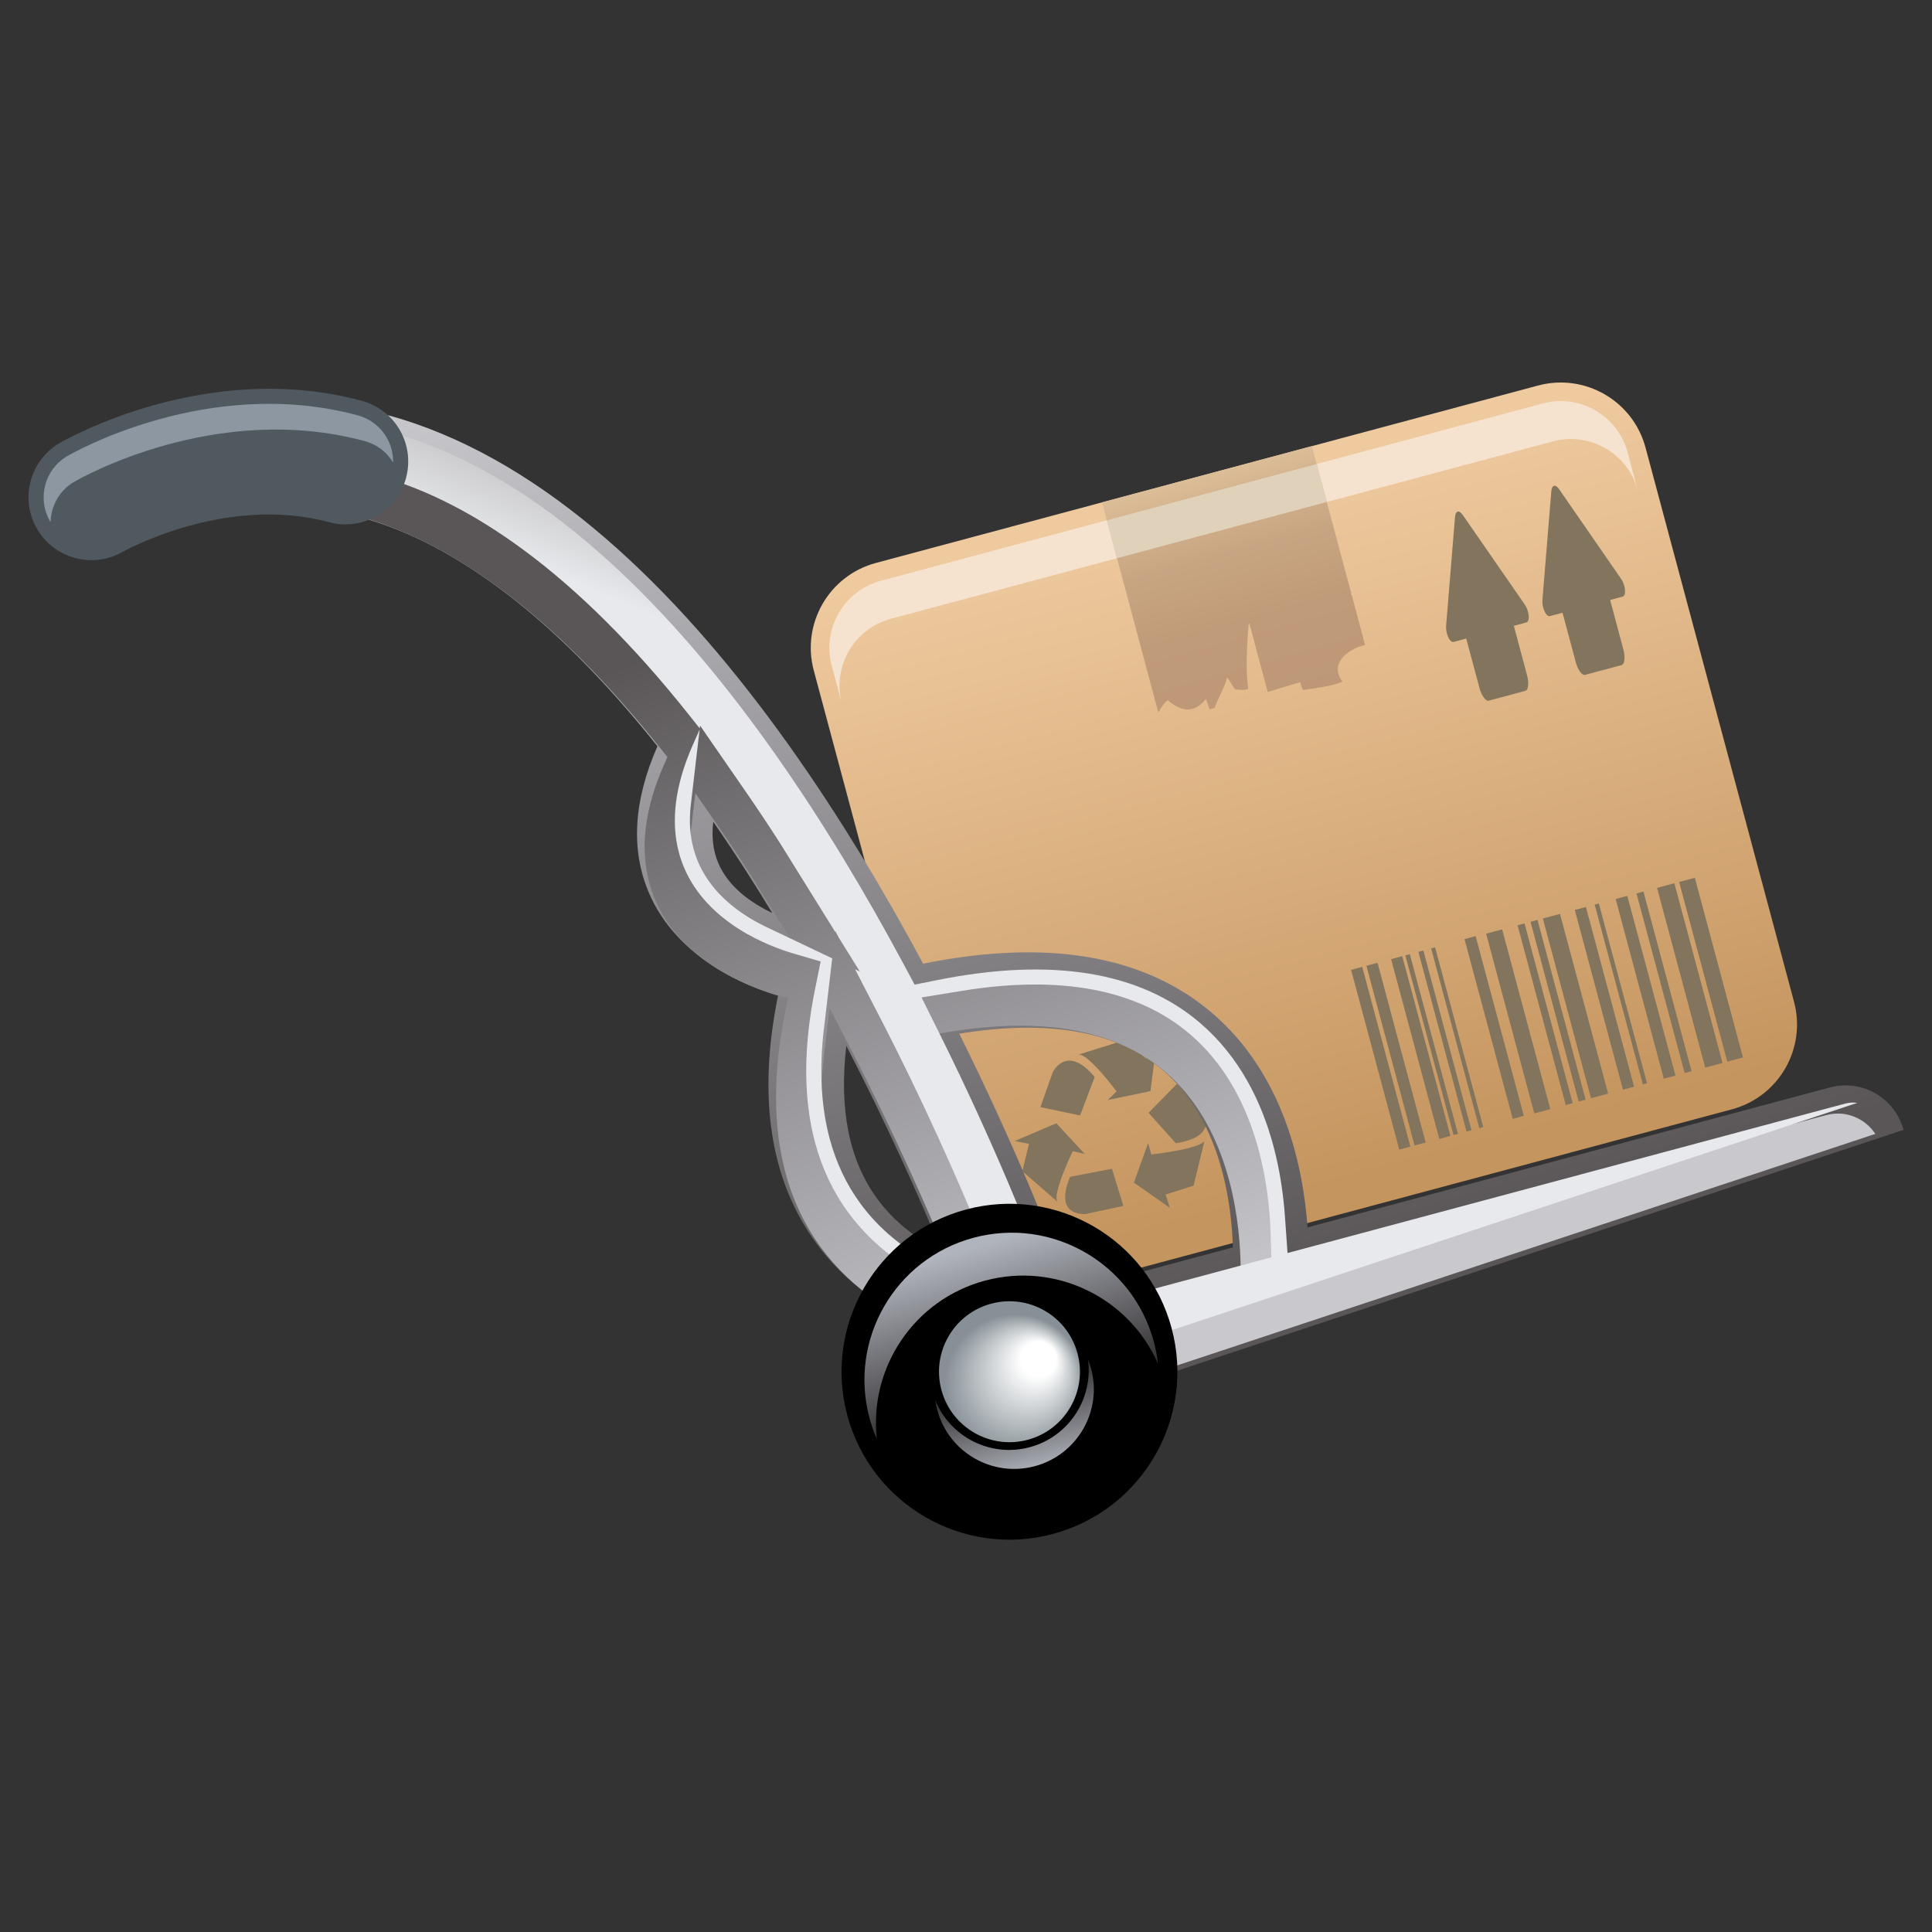 <?xml version="1.0" encoding="utf-8"?>
<!-- Generator: Adobe Illustrator 16.0.0, SVG Export Plug-In . SVG Version: 6.00 Build 0)  -->
<!DOCTYPE svg PUBLIC "-//W3C//DTD SVG 1.1//EN" "http://www.w3.org/Graphics/SVG/1.1/DTD/svg11.dtd">
<svg version="1.1" id="Layer_1" xmlns="http://www.w3.org/2000/svg" xmlns:xlink="http://www.w3.org/1999/xlink" x="0px" y="0px"
	 width="955.016px" height="955.02px" viewBox="0 0 955.016 955.02" enable-background="new 0 0 955.016 955.02"
	 xml:space="preserve">
<rect x="0" y="0" width="955.016" height="955.02" fill="#333333" stroke="none"/>
<g>
	<g>
		
			<linearGradient id="SVGID_1_" gradientUnits="userSpaceOnUse" x1="2892.982" y1="-453.412" x2="2891.089" y2="70.862" gradientTransform="matrix(0.643 -0.172 0.172 0.643 -1184.43 1030.168)">
			<stop  offset="0.006" style="stop-color:#EFCA9F"/>
			<stop  offset="1" style="stop-color:#C5955F"/>
		</linearGradient>
		<path fill="url(#SVGID_1_)" d="M886.814,495.187c6.204,23.146-7.536,46.956-30.699,53.159l-327.275,87.693
			c-23.158,6.206-46.982-7.535-53.187-30.68l-73.389-273.918c-6.205-23.157,7.551-46.968,30.708-53.172l327.276-87.689
			c23.17-6.218,46.968,7.538,53.171,30.696L886.814,495.187z"/>
		<path fill="#F6E3CF" d="M762.614,199.439L435.34,287.127c-18.232,4.884-29.097,23.701-24.212,41.935l5.027,18.759
			c-4.897-18.259,5.973-37.06,24.211-41.946l327.275-87.689c18.248-4.897,37.055,5.96,41.94,24.205l-5.021-18.749
			C799.677,205.41,780.859,194.539,762.614,199.439z"/>
		
			<linearGradient id="SVGID_2_" gradientUnits="userSpaceOnUse" x1="2888.117" y1="-463.169" x2="2890.009" y2="-285.258" gradientTransform="matrix(0.643 -0.172 0.172 0.643 -1182.498 1029.65)">
			<stop  offset="0" style="stop-color:#DBBD97"/>
			<stop  offset="0.089" style="stop-color:#D5B590"/>
			<stop  offset="0.347" style="stop-color:#C8A582"/>
			<stop  offset="0.633" style="stop-color:#C09B79"/>
			<stop  offset="1" style="stop-color:#BE9876"/>
		</linearGradient>
		<path fill="url(#SVGID_2_)" d="M663.66,336.926c-6.395-7.974,1.14-15.702,11.129-18.124l-6.654-24.845l-0.47-0.422l0.3-0.19
			l-19.504-72.818L544.756,248.31l27.818,103.827c1.47-2.532,3.476-5.579,4.769-5.987c7.231,6.477,13.811,5.851,18.696-0.625
			c0.81,1.742,1.316,3.442,1.857,5.141l2.488-0.761c1.87-5.103,5.09-10.369,6.182-15.008c1.253,1.43,2.615,4.288,3.94,5.742
			c2.701,0.56,4.839,0.53,6.523-0.083c-0.487-4.188-0.951-8.813-0.778-14.666c0.125-5.346,0.453-11.358,1.006-17.455l0.359-0.095
			l9.032,33.688l16.124-4.844c0.05,0.286,0.116,0.571,0.157,0.844c0.409,1.7,0.878,2.545,1.354,3.061
			C651.303,340.054,658.681,339.114,663.66,336.926z"/>
		<polygon fill="#E0D1BA" points="547.124,257.182 552.159,275.917 655.856,248.133 650.829,229.384 		"/>
		<g>
			<polygon fill="#82745D" points="697.172,566.785 691.686,568.256 667.876,479.42 673.377,477.95 			"/>
			<polygon fill="#82745D" points="704.737,564.761 699.243,566.228 675.441,477.392 680.932,475.922 			"/>
			<polygon fill="#82745D" points="716.965,561.493 711.47,562.963 687.659,474.127 693.156,472.657 			"/>
			<polygon fill="#82745D" points="720.696,560.486 718.49,561.087 694.68,472.25 696.883,471.651 			"/>
			<polygon fill="#82745D" points="727.389,558.692 724.932,559.357 701.129,470.521 703.592,469.854 			"/>
			<polygon fill="#82745D" points="733.198,557.14 731.24,557.656 707.444,468.818 709.395,468.305 			"/>
			
				<rect x="735.546" y="462.152" transform="matrix(0.966 -0.259 0.259 0.966 -106.305 208.281)" fill="#82745D" width="5.69" height="91.968"/>
			<polygon fill="#82745D" points="766.341,548.249 758.424,550.379 734.622,461.54 742.531,459.417 			"/>
			<polygon fill="#82745D" points="777.399,545.285 773.97,546.209 750.164,457.376 753.594,456.453 			"/>
			<polygon fill="#82745D" points="783.799,543.571 780.372,544.494 756.574,455.663 760.001,454.74 			"/>
			<polygon fill="#82745D" points="794.929,540.591 786.451,542.863 762.65,454.031 771.119,451.76 			"/>
			<polygon fill="#82745D" points="807.745,537.165 802.248,538.632 778.444,449.8 783.943,448.33 			"/>
			<polygon fill="#82745D" points="814.139,535.448 812.073,536.006 788.268,447.161 790.329,446.616 			"/>
			<polygon fill="#82745D" points="828.215,531.677 822.447,533.219 798.645,444.386 804.412,442.845 			"/>
			<polygon fill="#82745D" points="836.182,529.545 832.752,530.453 808.95,441.622 812.379,440.71 			"/>
			<polygon fill="#82745D" points="851.472,525.448 842.916,527.735 819.114,438.901 827.665,436.617 			"/>
			<polygon fill="#82745D" points="861.569,522.741 853.827,524.81 830.025,435.977 837.774,433.908 			"/>
		</g>
		<path fill="#82745D" d="M753.636,298.734l-30.554-44.152c-0.877-1.265-1.803-1.878-2.51-1.687
			c-0.736,0.189-1.224,1.184-1.341,2.72l-4.373,53.513c-0.217,2.749,0.624,4.966,1.007,5.795c0.388,0.844,1.414,2.735,2.727,2.381
			l6.186-1.661l0,0c0,0.026,6.518,24.329,6.518,24.329c1.046,3.92,3.128,6.775,4.616,6.381l18.097-4.858
			c1.492-0.393,1.865-3.903,0.81-7.822c0,0-6.51-24.313-6.516-24.328l0,0l6.183-1.66c1.313-0.354,1.26-2.488,1.171-3.415
			C755.567,303.358,755.195,301.006,753.636,298.734z"/>
		<path fill="#82745D" d="M801.227,285.986l-30.529-44.167c-0.886-1.251-1.797-1.863-2.533-1.674
			c-0.718,0.191-1.202,1.171-1.333,2.707l-4.367,53.527c-0.218,2.749,0.626,4.951,1.016,5.797c0.386,0.843,1.394,2.719,2.715,2.365
			l6.174-1.646h0.008c0.006,0.015,6.526,24.329,6.526,24.329c1.047,3.917,3.114,6.774,4.624,6.367l18.075-4.844
			c1.503-0.396,1.87-3.919,0.822-7.838c0,0-6.51-24.3-6.515-24.326l0,0l6.188-1.659c1.308-0.342,1.247-2.492,1.158-3.402
			C803.157,290.597,802.793,288.257,801.227,285.986z"/>
		<g>
			<path fill="#82745D" d="M528.996,581.698c-8.546,20.299,7.822,18.382,7.822,18.382l18.469-3.985l-5.624-18.342L528.996,581.698z"
				/>
			<path fill="#82745D" d="M520.357,530.088l-6.057,17.198l19.601,4.099l7.22-18.998
				C527.173,515.626,520.357,530.088,520.357,530.088z"/>
			<path fill="#82745D" d="M594.148,549.017l-12.406-13.199l-13.982,14.262l13.457,15.037
				C603.712,561.577,594.148,549.017,594.148,549.017z"/>
			<path fill="#82745D" d="M569.112,570.663l-1.564-5.645l-7.041,19.564l17.774,12.446l-2.12-6.557l13.822-4.365l5.605-22.915
				C595.874,567.778,569.112,570.663,569.112,570.663z"/>
			<path fill="#82745D" d="M569.656,531.737l1.802-13.594l-4.933,5.155l-10.558-9.144l-22.788,7.131
				c3.238-0.328,10.523,7.931,15.021,13.425v0.017c2.217,2.722,3.755,4.774,3.755,4.774l-4.401,4.259l1.423-0.297l19.687-4.112
				L569.656,531.737z"/>
			<path fill="#82745D" d="M530.281,569.029l5.948,1.391l-7.676-8.248l-6.394-6.923l-20.564,8.787l7.052,1.375l-3.28,13.526
				l3.139,2.719l14.196,12.409C519.976,590.312,530.281,569.029,530.281,569.029z"/>
		</g>
	</g>
	<g>
		
			<linearGradient id="SVGID_3_" gradientUnits="userSpaceOnUse" x1="-339.56" y1="283.991" x2="-332.403" y2="672.039" gradientTransform="matrix(1.343 -0.36 0.36 1.343 795.449 -377.177)">
			<stop  offset="0" style="stop-color:#C8C8CD"/>
			<stop  offset="0.71" style="stop-color:#7B787B"/>
			<stop  offset="1" style="stop-color:#5A5658"/>
		</linearGradient>
		<path fill="url(#SVGID_3_)" d="M940.929,558.526c-4.231-15.826-20.518-25.228-36.343-20.996l-258.255,69.204
			c-2.114-29.826-11.563-75.449-47.055-105.888c-33.477-28.72-81.54-36.884-142.97-24.488
			c-76.057-141.884-204.795-314.596-366.284-271.33l13.524,50.466c47.091-12.614,93.732-1.252,142.582,34.75
			c26.329,19.401,52.717,45.742,78.854,78.642c-11.756,26.734-13.272,50.899-4.375,72.07c14.144,33.676,50.131,47.169,63.975,51.239
			c-10.21,50.221-3.885,91.297,18.96,122.442c18.653,25.444,45.117,39.578,69.451,47.443c-6.156,15.333-6.279,41.324-3.231,52.67
			L940.929,558.526z M574.848,529.054c28.434,24.274,33.896,65.054,34.602,87.556l-69.534,18.64
			c-1.776-0.517-3.659-0.773-5.593-0.73c-0.124,0.01-2.423,0.038-6.245-0.15c-7.836-20.97-26.269-67.841-53.899-123.396
			C518.444,503.747,552.254,509.763,574.848,529.054z M352.569,406.178c5.641,8.152,11.258,16.589,16.864,25.337
			c4.203,6.569,8.307,13.183,12.313,19.794c-9.919-4.693-21.675-12.599-26.796-24.94C352.48,420.41,351.69,413.665,352.569,406.178z
			 M418.352,516.933c20.308,39.35,36.321,75.473,47.301,101.937c-12.062-6.12-23.498-14.612-32.137-26.449
			C419.693,573.479,414.672,548.185,418.352,516.933z"/>
		
			<linearGradient id="SVGID_4_" gradientUnits="userSpaceOnUse" x1="-324.153" y1="675.658" x2="-348.803" y2="389.392" gradientTransform="matrix(1.343 -0.36 0.36 1.343 795.449 -377.177)">
			<stop  offset="0" style="stop-color:#C8C8CD"/>
			<stop  offset="0.71" style="stop-color:#7B787B"/>
			<stop  offset="1" style="stop-color:#5A5658"/>
		</linearGradient>
		<path fill="url(#SVGID_4_)" d="M105.213,253.236c46.919-10.246,93.331,1.863,141.618,37.443
			c26.721,19.687,53.729,46.612,80.273,80.018l2.803,3.522l-1.809,4.122c-9.375,21.294-11.769,40.724-7.17,57.908
			c0.762,2.816,1.701,5.576,2.837,8.273c12.809,30.475,45.661,42.991,59.191,46.952l6.584,1.933l-1.374,6.722
			c-6.094,30.028-6.067,56.604,0.063,79.46c3.671,13.714,9.543,26.099,17.598,37.091c15.007,20.448,37.118,35.496,65.737,44.749
			l7.605,2.449l-2.974,7.433c-4.353,10.841-5.278,28.324-4.175,40.055c15.787-5.241,440.091-145.926,454.988-150.862
			c-5.116-7.771-14.748-11.845-24.216-9.306l-266.986,71.539l-0.639-9.022c-0.784-10.964-2.518-23.472-5.947-36.3
			c-6.096-22.709-17.538-46.455-38.53-64.455c-31.559-27.077-77.534-34.752-136.637-22.846l-5.436,1.104l-2.613-4.883
			C369.501,343.62,247.021,182.512,95.512,217.031C97.963,226.175,102.963,244.814,105.213,253.236z M374.82,464.507
			c-15.082-7.141-25.619-17.115-30.484-28.832l0,0c-2.946-7.101-3.924-15.156-2.904-23.916l2.299-19.662l11.251,16.287
			c5.866,8.476,11.585,17.075,17.015,25.564L397.8,475.46L374.82,464.507z M409.883,573.766c-4.013-14.98-4.918-32.11-2.667-51.257
			l2.856-24.232l11.185,21.673c21.157,40.987,37.537,78.364,47.565,102.512l7.741,18.651l-18.013-9.141
			c-14.587-7.4-26.287-17.049-34.784-28.695C417.462,594.639,412.828,584.786,409.883,573.766z M523.988,648.271l-5.04-0.124
			l-1.588-4.721c-8.373-22.42-26.482-68.178-53.583-122.688l-4.504-9.046l9.979-1.633c46.555-7.591,82.458-0.953,106.718,19.769
			c30.669,26.185,36.477,69.506,37.213,92.999l0.184,5.919l-77.254,20.695l-1.994-0.569c-1.09-0.315-2.218-0.463-3.369-0.435h-0.162
			h0.226L523.988,648.271z"/>
		
			<linearGradient id="SVGID_5_" gradientUnits="userSpaceOnUse" x1="-338.369" y1="476.106" x2="-258.851" y2="373.529" gradientTransform="matrix(1.343 -0.36 0.36 1.343 795.449 -377.177)">
			<stop  offset="0" style="stop-color:#E8E9EC"/>
			<stop  offset="0.565" style="stop-color:#99989A"/>
			<stop  offset="1" style="stop-color:#5A5658"/>
		</linearGradient>
		<path fill="url(#SVGID_5_)" d="M118.051,231.616c46.723-8.095,92.894,4.964,140.658,40.149
			c27.246,20.085,54.729,47.471,81.689,81.394c0,0,5.293,6.666,5.498,6.91c0.013-0.097,0.164-1.388,0.164-1.388l22.51,32.56
			c5.912,8.542,11.681,17.226,17.164,25.784c0,0,19.905,32.013,27.171,43.714c0-0.013,0.054-0.462,0.054-0.462
			s1.415,2.749,1.64,3.186c4.959,7.985,10.435,16.785,10.435,16.785s-2.115-1.021-2.347-1.114
			c6.218,12.043,12.654,24.507,12.654,24.507c21.265,41.2,37.743,78.777,47.825,103.052l15.483,37.32l-36.021-18.284
			c-15.647-7.932-28.24-18.34-37.437-30.954c-6.858-9.402-11.892-20.067-15.076-31.946c-4.259-15.911-5.224-33.99-2.857-54.086
			c0,0,2.462-20.955,4.116-35.006c-13.499-6.424-32.302-15.376-32.302-15.376c-16.782-7.961-28.605-19.268-34.184-32.724l0,0
			c-0.815-1.971-1.51-4.012-2.068-6.106c-1.79-6.668-2.245-13.88-1.354-21.526c0,0,3.966-33.973,4.368-37.415
			c-0.306,0.678-3.463,7.861-3.463,7.861c-8.667,19.689-10.925,37.485-6.77,53.009c0.668,2.477,1.498,4.911,2.491,7.28
			c11.572,27.524,41.899,39.023,54.41,42.682l13.164,3.85l-2.735,13.442c-5.866,28.858-5.866,54.301-0.041,76.049
			c3.442,12.829,8.911,24.392,16.408,34.598c14.055,19.171,34.913,33.323,62.001,42.071l15.227,4.908l-5.96,14.848
			c-2.856,7.126-4.043,17.753-4.097,27.087c31.187-10.338,393.4-130.422,431.616-143.11c-1.917-0.27-3.932-0.188-5.918,0.343
			l-275.72,73.881l-1.278-18.04c-0.75-10.558-2.408-22.574-5.708-34.886c-5.765-21.514-16.531-43.884-36.179-60.74
			c-29.728-25.497-73.573-32.627-130.309-21.184l-10.864,2.188l-5.239-9.769C372.903,338.98,255.695,183.288,112.187,209.723
			C114.635,218.881,115.744,223.016,118.051,231.616z M531.071,642.829l-10.109-0.23l-3.143-9.456
			c-8.329-22.285-26.328-67.771-53.28-121.969l-9.009-18.121l19.967-3.252c48.819-7.976,86.759-0.747,112.764,21.457
			c32.854,28.039,39.06,73.722,39.825,98.44l0.368,11.823l-84.975,22.776l-3.986-1.156c-0.362-0.106-0.744-0.148-1.134-0.148
			l-0.328,0.014l0.453-0.014L531.071,642.829z"/>
		<g>
			<path d="M579.153,656.572c11.877,44.313-14.393,89.81-58.678,101.679c-44.263,11.861-89.774-14.398-101.654-58.713
				c-11.856-44.26,14.423-89.786,58.684-101.647C521.792,586.026,567.301,612.312,579.153,656.572z"/>
			
				<linearGradient id="SVGID_6_" gradientUnits="userSpaceOnUse" x1="116.94" y1="1170.937" x2="116.94" y2="1033.627" gradientTransform="matrix(0.381 -0.102 0.102 0.381 348.574 294.356)">
				<stop  offset="0.006" style="stop-color:#B0B4BC"/>
				<stop  offset="1" style="stop-color:#231F20"/>
			</linearGradient>
			<path fill="url(#SVGID_6_)" d="M508.987,715.376c-19.401,5.197-39.32-5.076-46.653-23.226c0.21,1.593,0.53,3.2,0.952,4.774
				c5.621,20.995,27.209,33.471,48.219,27.837c21.016-5.632,33.472-27.236,27.846-48.217c-0.423-1.579-0.954-3.117-1.557-4.613
				C540.505,691.321,528.397,710.177,508.987,715.376z"/>
			
				<linearGradient id="SVGID_7_" gradientUnits="userSpaceOnUse" x1="97.515" y1="733.637" x2="102.272" y2="898.548" gradientTransform="matrix(0.534 -0.143 0.143 0.534 323.526 238.403)">
				<stop  offset="0.006" style="stop-color:#B0B4BC"/>
				<stop  offset="1" style="stop-color:#231F20"/>
			</linearGradient>
			<path fill="url(#SVGID_7_)" d="M486.918,633.032c35.212-9.427,71.309,8.655,85.486,41.063c-0.414-3.594-1.088-7.224-2.055-10.816
				c-10.397-38.817-50.303-61.841-89.106-51.444c-38.816,10.407-61.843,50.3-51.441,89.106c0.958,3.591,2.184,7.071,3.633,10.395
				C429.503,676.179,451.734,642.477,486.918,633.032z"/>
			
				<radialGradient id="SVGID_8_" cx="118.113" cy="758.362" r="44.71" fx="143.096" fy="742.583" gradientTransform="matrix(0.753 -0.202 0.202 0.753 259.592 137.382)" gradientUnits="userSpaceOnUse">
				<stop  offset="0.249" style="stop-color:#FFFFFF"/>
				<stop  offset="1" style="stop-color:#869096"/>
			</radialGradient>
			<path fill="url(#SVGID_8_)" d="M532.64,669.035c4.982,18.599-6.046,37.7-24.633,42.682c-18.571,4.965-37.674-6.055-42.652-24.643
				c-4.98-18.584,6.053-37.676,24.617-42.653C508.561,639.442,527.66,650.462,532.64,669.035z"/>
		</g>
		<path fill="#50595F" d="M29.464,219.029c-14.777,8.627-19.742,27.527-11.198,42.343c8.551,14.815,27.531,19.892,42.389,11.415
			c0.504-0.286,50.728-28.463,101.982-14.667c16.573,4.476,33.627-5.348,38.084-21.92c4.461-16.572-5.355-33.633-21.927-38.096
			C102.043,177.452,32.388,217.316,29.464,219.029z"/>
		<path fill="#8D97A1" d="M36.634,238.187c2.816-1.646,69.839-40.029,143.625-20.164c5.924,1.605,10.883,5.36,14.047,10.585
			c0.095-4.258-0.946-8.476-3.123-12.272c-3.15-5.47-8.239-9.374-14.327-11.02c-73.791-19.867-140.814,18.516-143.637,20.163
			c-11.157,6.503-14.968,20.939-8.49,32.163c0.088,0.151,0.19,0.288,0.286,0.438C25.178,250.133,29.314,242.458,36.634,238.187z"/>
	</g>
</g>
</svg>
